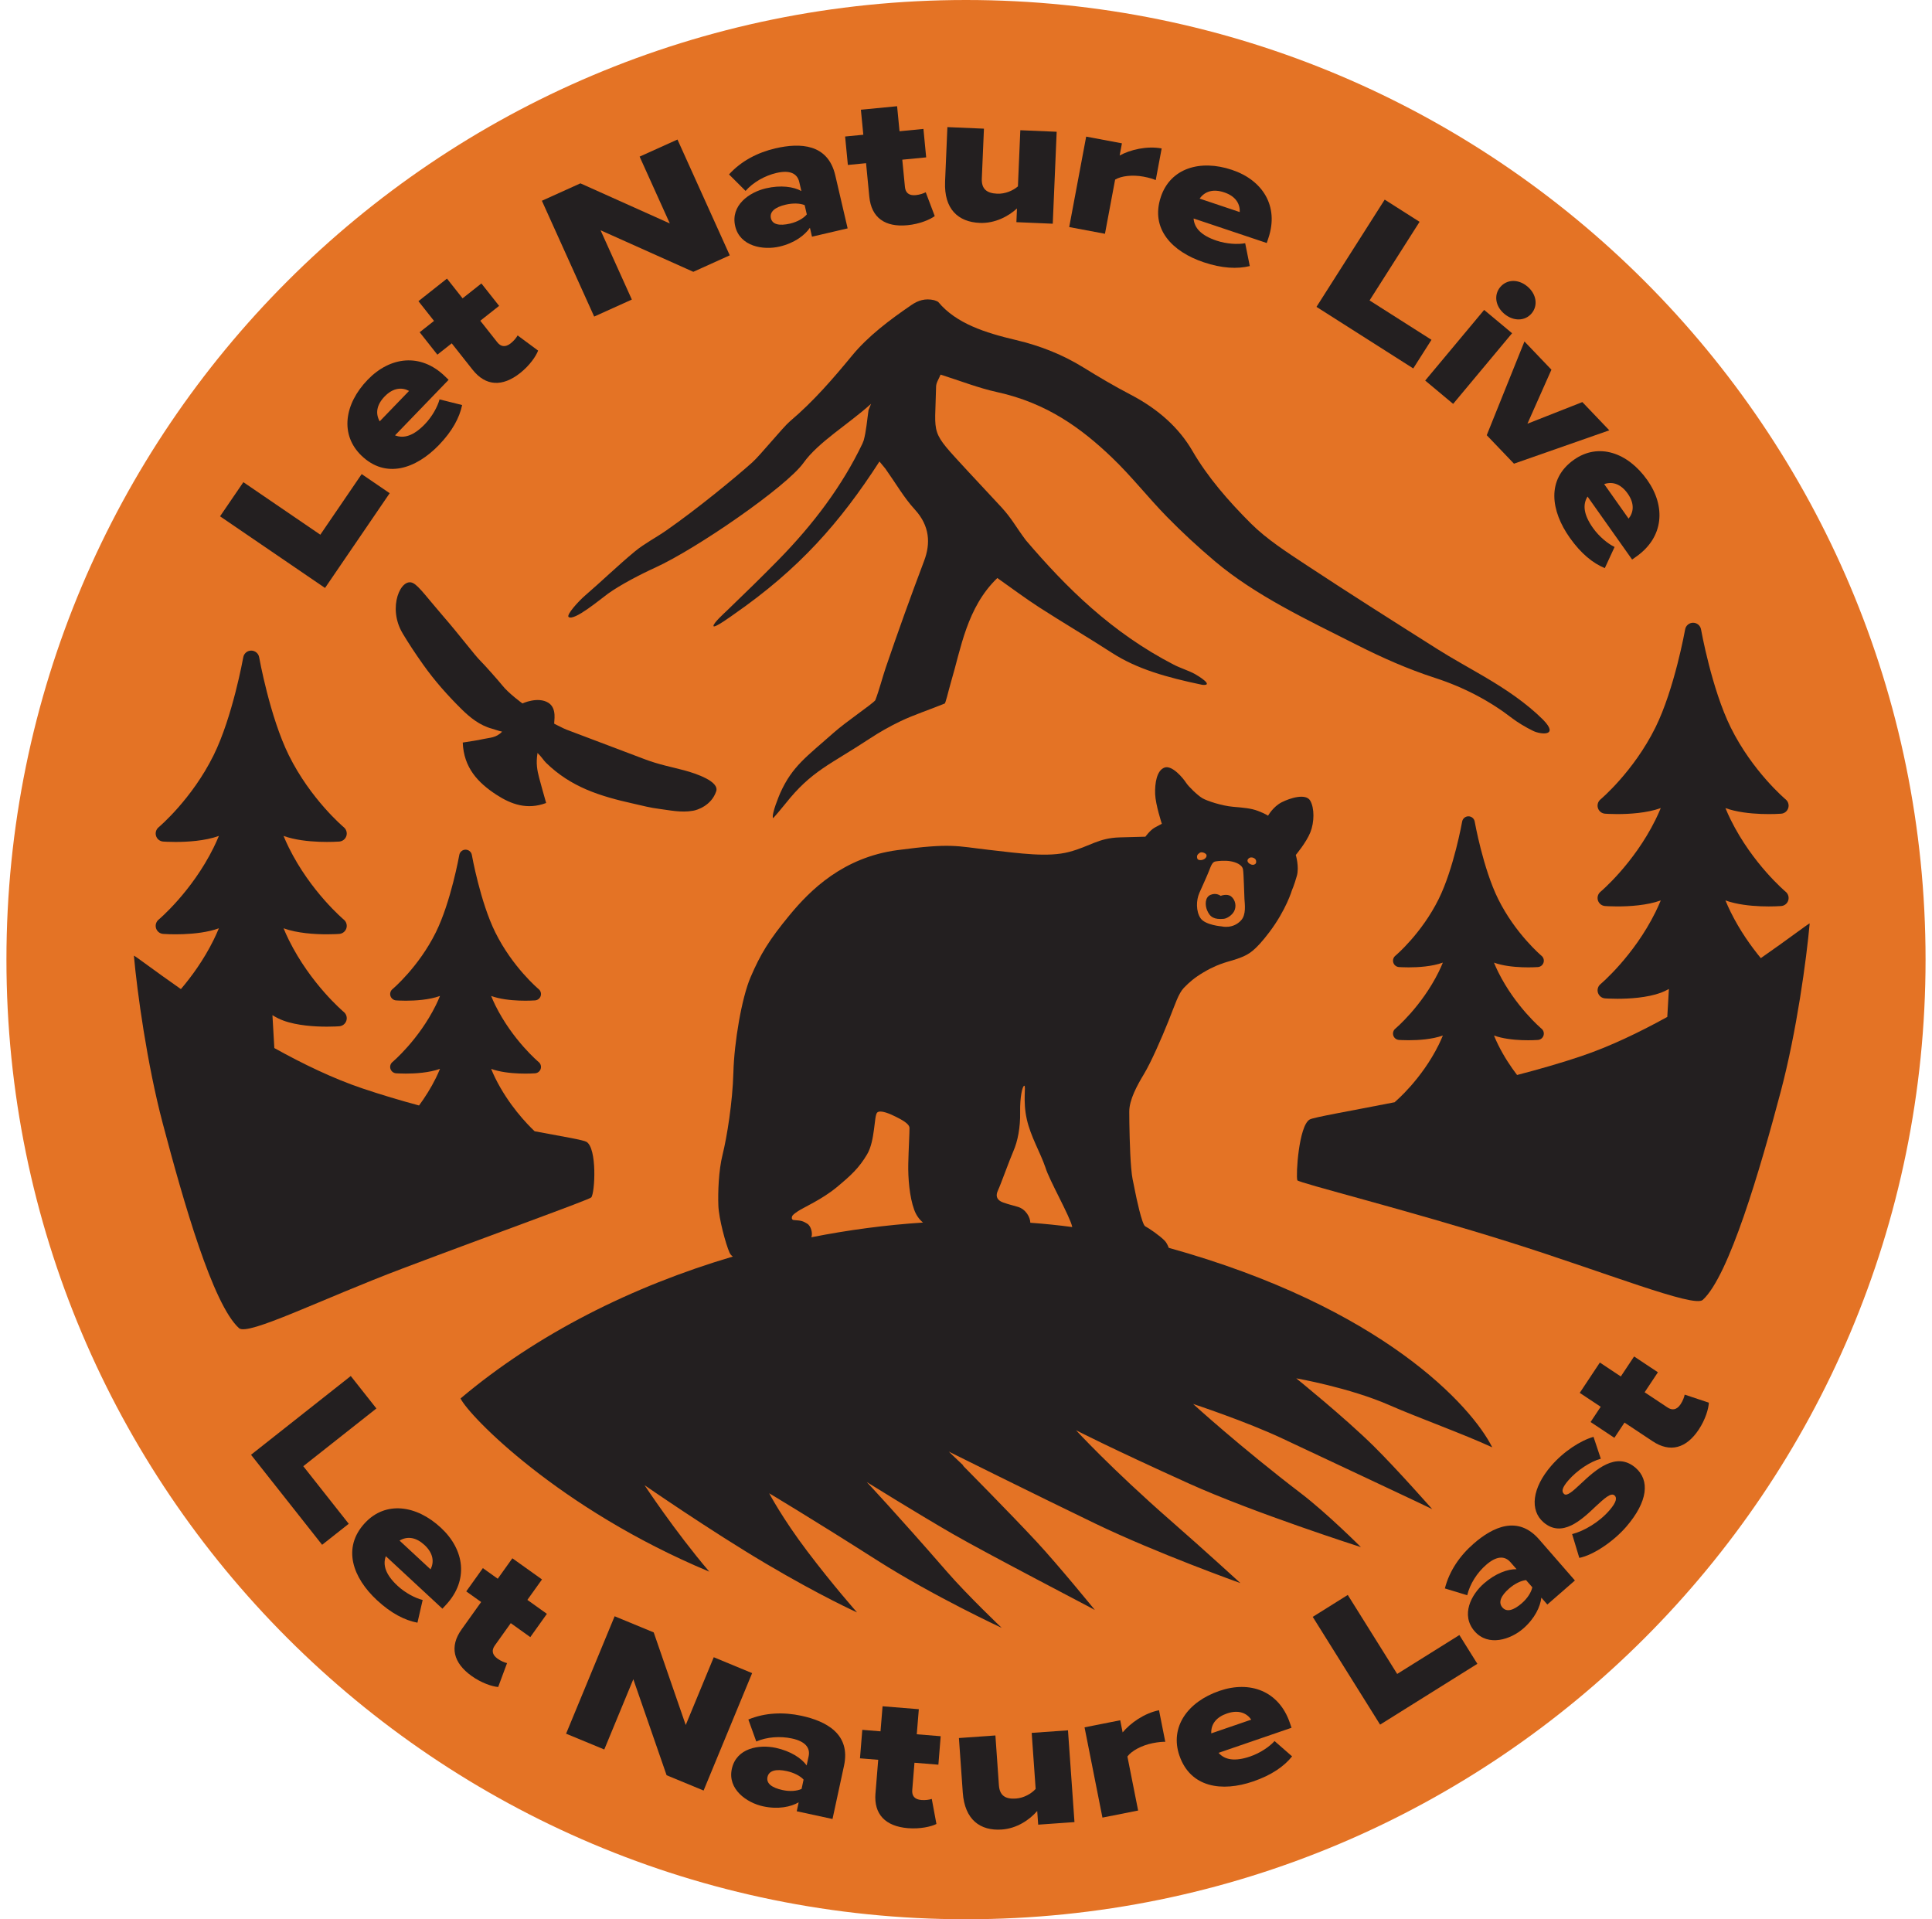<?xml version="1.0" encoding="UTF-8"?>
<svg xmlns="http://www.w3.org/2000/svg" width="150" height="149" viewBox="0 0 150 149" fill="none">
  <g id="Layer_1" clip-path="url(#clip0_1239_2670)">
    <path id="Vector" d="M149.5 74.5C149.5 115.645 116.145 149 75 149C33.855 149 0.5 115.645 0.5 74.5C0.5 33.355 33.855 0 75 0C116.145 0 149.5 33.355 149.5 74.5Z" fill="#E47325"></path>
    <path id="Vector_2" d="M17.085 40.084L18.895 37.433L24.87 41.511L28.08 36.806L30.255 38.29L25.235 45.646L17.085 40.084Z" fill="#231F20"></path>
    <path id="Vector_3" d="M31.759 30.348C31.231 30.064 30.541 30.077 29.863 30.78C29.257 31.407 29.123 32.08 29.48 32.711L31.759 30.348ZM28.063 35.373C26.381 33.75 26.726 31.369 28.543 29.485C30.289 27.675 32.658 27.392 34.532 29.2L34.83 29.487L30.67 33.798C31.355 34.068 32.114 33.835 32.987 32.93C33.562 32.334 33.978 31.563 34.125 31.006L35.88 31.445C35.677 32.422 35.121 33.468 34.074 34.553C32.296 36.395 29.957 37.2 28.063 35.372" fill="#231F20"></path>
    <path id="Vector_4" d="M36.695 28.708L35.072 26.654L33.958 27.534L32.583 25.793L33.697 24.913L32.487 23.382L34.703 21.629L35.914 23.161L37.375 22.006L38.751 23.746L37.289 24.901L38.61 26.573C38.876 26.909 39.224 26.992 39.654 26.653C39.909 26.451 40.095 26.21 40.188 26.041L41.778 27.218C41.623 27.642 41.126 28.374 40.384 28.96C39.003 30.052 37.705 29.983 36.696 28.707" fill="#231F20"></path>
    <path id="Vector_5" d="M42.072 15.586L45.064 14.234L52.004 17.348L49.66 12.159L52.599 10.832L56.659 19.823L53.829 21.102L46.628 17.877L49.056 23.256L46.132 24.577L42.072 15.586Z" fill="#231F20"></path>
    <path id="Vector_6" d="M61.348 17.357C61.91 17.225 62.392 16.946 62.64 16.645L62.473 15.925C62.12 15.778 61.568 15.756 61.006 15.887C60.17 16.081 59.737 16.44 59.854 16.945C59.968 17.434 60.512 17.55 61.348 17.357ZM60.295 13.424C59.373 13.639 58.474 14.152 57.886 14.821L56.601 13.541C57.544 12.501 58.818 11.84 60.2 11.518C62.132 11.069 64.279 11.16 64.85 13.61L65.81 17.73L63.043 18.375L62.882 17.683C62.485 18.262 61.686 18.873 60.519 19.144C59.251 19.44 57.447 19.131 57.081 17.561C56.702 15.933 58.183 14.92 59.465 14.621C60.632 14.35 61.623 14.498 62.218 14.831L62.053 14.125C61.899 13.462 61.319 13.187 60.296 13.425" fill="#231F20"></path>
    <path id="Vector_7" d="M67.493 15.275L67.241 12.669L65.828 12.806L65.614 10.598L67.028 10.461L66.839 8.518L69.651 8.246L69.839 10.189L71.695 10.009L71.908 12.217L70.053 12.397L70.259 14.516C70.3 14.943 70.549 15.202 71.093 15.149C71.417 15.117 71.704 15.015 71.873 14.925L72.573 16.774C72.213 17.046 71.399 17.393 70.458 17.484C68.706 17.654 67.651 16.894 67.494 15.274" fill="#231F20"></path>
    <path id="Vector_8" d="M73.375 14.109L73.555 9.868L76.393 9.989L76.228 13.861C76.195 14.659 76.595 15.003 77.423 15.038C78.043 15.064 78.662 14.794 79.031 14.469L79.217 10.11L82.04 10.229L81.736 17.368L78.913 17.248L78.958 16.184C78.295 16.793 77.25 17.355 76.068 17.305C74.384 17.233 73.286 16.224 73.376 14.11" fill="#231F20"></path>
    <path id="Vector_9" d="M84.33 10.606L87.106 11.127L86.929 12.072C87.75 11.624 89.043 11.31 90.191 11.525L89.731 13.982C89.55 13.903 89.238 13.8 88.788 13.715C87.93 13.554 87.038 13.657 86.577 13.947L85.789 18.149L83.013 17.628L84.33 10.606Z" fill="#231F20"></path>
    <path id="Vector_10" d="M96.254 16.463C96.283 15.864 95.975 15.245 95.05 14.936C94.222 14.658 93.559 14.826 93.141 15.419L96.254 16.464V16.463ZM90.129 15.282C90.871 13.066 93.169 12.355 95.652 13.188C98.035 13.987 99.309 16.005 98.481 18.473L98.35 18.866L92.671 16.962C92.721 17.697 93.258 18.281 94.45 18.681C95.235 18.945 96.109 18.989 96.676 18.882L97.033 20.656C96.063 20.892 94.88 20.839 93.45 20.359C91.024 19.546 89.292 17.779 90.129 15.284" fill="#231F20"></path>
    <path id="Vector_11" d="M107.507 15.498L110.215 17.221L106.333 23.324L111.139 26.381L109.725 28.603L102.211 23.823L107.507 15.498Z" fill="#231F20"></path>
    <path id="Vector_12" d="M118.582 22.235C119.287 22.823 119.43 23.713 118.918 24.326C118.407 24.939 117.505 24.957 116.801 24.37C116.098 23.783 115.965 22.902 116.477 22.289C116.989 21.676 117.879 21.648 118.582 22.236M115.229 24.06L117.398 25.87L112.821 31.355L110.652 29.544L115.229 24.06V24.06Z" fill="#231F20"></path>
    <path id="Vector_13" d="M118.358 26.509L120.452 28.701L118.589 32.895L122.853 31.215L124.946 33.407L117.545 35.998L115.43 33.786L118.358 26.509Z" fill="#231F20"></path>
    <path id="Vector_14" d="M126.444 40.263C126.821 39.797 126.938 39.117 126.374 38.319C125.869 37.607 125.235 37.35 124.548 37.582L126.444 40.263H126.444ZM122.197 35.694C124.104 34.344 126.38 35.127 127.891 37.263C129.344 39.316 129.18 41.697 127.055 43.2L126.717 43.44L123.257 38.55C122.863 39.172 122.951 39.962 123.678 40.988C124.156 41.664 124.837 42.216 125.356 42.464L124.597 44.106C123.675 43.726 122.752 42.984 121.881 41.752C120.402 39.664 120.047 37.216 122.196 35.695" fill="#231F20"></path>
    <path id="Vector_15" d="M27.234 106.826L29.223 109.345L23.546 113.827L27.076 118.298L25.009 119.929L19.49 112.94L27.234 106.826Z" fill="#231F20"></path>
    <path id="Vector_16" d="M33.428 121.835C33.702 121.301 33.676 120.611 32.96 119.947C32.32 119.354 31.645 119.233 31.02 119.602L33.428 121.835H33.428ZM28.332 118.237C29.922 116.523 32.309 116.821 34.228 118.602C36.072 120.312 36.401 122.676 34.631 124.585L34.348 124.889L29.956 120.814C29.699 121.504 29.947 122.258 30.869 123.114C31.476 123.677 32.256 124.077 32.816 124.213L32.411 125.976C31.431 125.793 30.375 125.256 29.268 124.23C27.392 122.49 26.541 120.166 28.332 118.236" fill="#231F20"></path>
    <path id="Vector_17" d="M35.835 126.502L37.357 124.371L36.2 123.546L37.49 121.74L38.645 122.565L39.78 120.976L42.08 122.618L40.945 124.206L42.461 125.29L41.172 127.096L39.656 126.012L38.417 127.746C38.168 128.095 38.186 128.452 38.631 128.771C38.896 128.959 39.18 129.071 39.367 129.114L38.679 130.968C38.228 130.937 37.387 130.664 36.617 130.114C35.184 129.091 34.889 127.826 35.835 126.502Z" fill="#231F20"></path>
    <path id="Vector_18" d="M47.72 125.477L50.754 126.731L53.24 133.92L55.416 128.658L58.395 129.891L54.627 139.007L51.755 137.82L49.171 130.366L46.916 135.82L43.951 134.594L47.72 125.477Z" fill="#231F20"></path>
    <path id="Vector_19" d="M60.762 138.971C61.325 139.094 61.881 139.047 62.234 138.881L62.39 138.158C62.133 137.876 61.644 137.619 61.08 137.497C60.242 137.315 59.697 137.455 59.587 137.961C59.482 138.453 59.923 138.79 60.762 138.971ZM61.491 134.967C60.566 134.767 59.535 134.846 58.717 135.2L58.102 133.493C59.398 132.956 60.833 132.903 62.221 133.203C64.158 133.622 66.061 134.624 65.529 137.081L64.636 141.216L61.859 140.616L62.009 139.922C61.403 140.275 60.419 140.486 59.248 140.233C57.976 139.958 56.477 138.907 56.818 137.332C57.171 135.697 58.942 135.415 60.23 135.693C61.4 135.947 62.234 136.504 62.628 137.059L62.781 136.351C62.924 135.686 62.517 135.189 61.491 134.967Z" fill="#231F20"></path>
    <path id="Vector_20" d="M67.972 139.23L68.184 136.621L66.769 136.506L66.948 134.295L68.363 134.41L68.522 132.465L71.337 132.693L71.178 134.639L73.035 134.79L72.856 137L70.999 136.849L70.827 138.972C70.791 139.4 70.99 139.698 71.535 139.742C71.859 139.769 72.16 139.719 72.343 139.659L72.704 141.603C72.302 141.808 71.44 142.005 70.496 141.929C68.743 141.786 67.839 140.851 67.97 139.23" fill="#231F20"></path>
    <path id="Vector_21" d="M74.75 139.164L74.45 134.931L77.283 134.731L77.555 138.596C77.612 139.392 78.048 139.687 78.874 139.629C79.494 139.586 80.077 139.248 80.408 138.883L80.1 134.531L82.918 134.332L83.422 141.457L80.605 141.656L80.529 140.594C79.94 141.273 78.965 141.95 77.785 142.033C76.103 142.153 74.899 141.274 74.75 139.164Z" fill="#231F20"></path>
    <path id="Vector_22" d="M84.203 134.101L86.974 133.551L87.161 134.495C87.756 133.773 88.84 133.001 89.986 132.773L90.472 135.225C90.275 135.219 89.947 135.238 89.497 135.328C88.641 135.498 87.851 135.926 87.532 136.366L88.364 140.559L85.593 141.108L84.204 134.101L84.203 134.101Z" fill="#231F20"></path>
    <path id="Vector_23" d="M97.147 133.503C96.807 133.01 96.186 132.707 95.263 133.024C94.437 133.307 94.012 133.845 94.041 134.569L97.147 133.503H97.147ZM91.569 136.295C90.81 134.084 92.2 132.121 94.677 131.27C97.056 130.453 99.294 131.28 100.14 133.742L100.275 134.134L94.608 136.08C95.096 136.632 95.878 136.77 97.067 136.361C97.851 136.093 98.571 135.595 98.956 135.165L100.318 136.355C99.695 137.133 98.722 137.811 97.296 138.3C94.874 139.132 92.426 138.784 91.57 136.294" fill="#231F20"></path>
    <path id="Vector_24" d="M101.92 125.524L104.641 123.822L108.477 129.955L113.306 126.935L114.702 129.169L107.151 133.89L101.92 125.524Z" fill="#231F20"></path>
    <path id="Vector_25" d="M118.16 124.461C118.595 124.082 118.889 123.611 118.968 123.227L118.482 122.67C118.102 122.707 117.603 122.945 117.168 123.324C116.522 123.888 116.307 124.408 116.648 124.797C116.978 125.177 117.513 125.025 118.16 124.461ZM115.387 121.483C114.673 122.104 114.121 122.979 113.915 123.845L112.18 123.317C112.525 121.957 113.34 120.777 114.41 119.843C115.904 118.541 117.845 117.616 119.497 119.511L122.276 122.7L120.135 124.566L119.669 124.031C119.59 124.727 119.17 125.642 118.267 126.429C117.286 127.284 115.548 127.857 114.489 126.642C113.391 125.381 114.223 123.792 115.216 122.928C116.119 122.141 117.065 121.808 117.745 121.823L117.268 121.276C116.821 120.764 116.18 120.793 115.388 121.483" fill="#231F20"></path>
    <path id="Vector_26" d="M122.617 120.946L122.059 119.099C122.985 118.862 124.162 118.177 124.963 117.246C125.542 116.574 125.539 116.259 125.349 116.094C125.069 115.853 124.549 116.344 123.902 116.937C122.795 117.995 121.276 119.42 119.841 118.185C118.753 117.248 118.951 115.523 120.427 113.808C121.402 112.676 122.714 111.833 123.72 111.549L124.287 113.248C123.475 113.466 122.445 114.141 121.759 114.936C121.276 115.497 121.215 115.795 121.439 115.988C121.664 116.181 122.135 115.748 122.732 115.189C123.85 114.141 125.469 112.645 126.982 113.948C128.104 114.914 127.954 116.562 126.265 118.524C125.299 119.645 123.723 120.727 122.617 120.946" fill="#231F20"></path>
    <path id="Vector_27" d="M128.307 111.889L126.126 110.441L125.34 111.624L123.492 110.397L124.278 109.214L122.651 108.134L124.213 105.78L125.84 106.861L126.871 105.308L128.72 106.536L127.689 108.088L129.463 109.266C129.821 109.503 130.177 109.473 130.48 109.018C130.66 108.747 130.762 108.459 130.798 108.271L132.674 108.895C132.658 109.346 132.414 110.195 131.89 110.985C130.917 112.451 129.662 112.79 128.306 111.889" fill="#231F20"></path>
    <path id="Vector_28" d="M45.529 88.644C45.269 88.495 43.754 88.245 41.508 87.824C40.888 87.237 39.478 85.767 38.453 83.698C38.34 83.471 38.234 83.228 38.132 82.981C39.486 83.473 41.461 83.332 41.544 83.325C41.745 83.31 41.917 83.174 41.979 82.982C42.04 82.79 41.979 82.58 41.823 82.451C41.803 82.435 39.794 80.748 38.453 78.039C38.34 77.811 38.234 77.569 38.132 77.321C39.486 77.813 41.461 77.671 41.544 77.665C41.745 77.65 41.917 77.514 41.979 77.322C42.04 77.13 41.979 76.921 41.823 76.792C41.803 76.775 39.794 75.089 38.453 72.379C37.287 70.023 36.641 66.409 36.634 66.372C36.593 66.136 36.387 65.964 36.147 65.964C35.906 65.964 35.701 66.136 35.66 66.372C35.653 66.409 35.006 70.023 33.84 72.379C32.505 75.078 30.491 76.775 30.471 76.792C30.316 76.921 30.255 77.131 30.316 77.322C30.378 77.514 30.549 77.65 30.749 77.665C30.781 77.667 31.077 77.689 31.506 77.689C32.224 77.689 33.314 77.628 34.162 77.32C34.059 77.567 33.952 77.81 33.84 78.037C32.504 80.737 30.49 82.433 30.47 82.45C30.315 82.579 30.254 82.79 30.315 82.98C30.377 83.173 30.548 83.308 30.748 83.324C30.78 83.326 31.076 83.347 31.505 83.347C32.224 83.347 33.314 83.287 34.161 82.978C34.059 83.225 33.951 83.468 33.839 83.696C33.441 84.5 32.982 85.214 32.534 85.823C31.09 85.433 29.61 84.995 28.139 84.499C25.878 83.737 23.525 82.603 21.299 81.365L21.152 78.811C21.416 78.975 21.697 79.121 21.999 79.231C23.075 79.627 24.467 79.704 25.381 79.704C25.925 79.704 26.302 79.677 26.343 79.673C26.597 79.654 26.814 79.483 26.892 79.24C26.969 78.997 26.892 78.731 26.696 78.567C26.67 78.546 24.119 76.397 22.427 72.977C22.283 72.687 22.146 72.381 22.015 72.067C23.088 72.457 24.47 72.534 25.381 72.534C25.925 72.534 26.302 72.507 26.343 72.503C26.597 72.484 26.814 72.312 26.892 72.07C26.969 71.827 26.892 71.561 26.696 71.397C26.67 71.376 24.119 69.227 22.427 65.807C22.283 65.518 22.146 65.211 22.015 64.896C23.732 65.521 26.236 65.341 26.343 65.334C26.597 65.314 26.814 65.142 26.892 64.9C26.969 64.657 26.892 64.39 26.696 64.227C26.67 64.206 24.119 62.057 22.426 58.638C20.949 55.653 20.13 51.072 20.121 51.027C20.069 50.727 19.808 50.509 19.504 50.509C19.2 50.509 18.939 50.727 18.887 51.027C18.878 51.072 18.06 55.653 16.582 58.638C14.89 62.057 12.339 64.206 12.313 64.227C12.117 64.39 12.039 64.657 12.117 64.9C12.194 65.143 12.412 65.315 12.666 65.334C12.706 65.337 13.082 65.364 13.627 65.364C14.538 65.364 15.919 65.287 16.994 64.896C16.863 65.211 16.726 65.517 16.582 65.807C14.89 69.227 12.339 71.376 12.313 71.397C12.117 71.561 12.039 71.827 12.117 72.07C12.194 72.313 12.412 72.485 12.666 72.503C12.772 72.512 15.276 72.692 16.994 72.067C16.863 72.381 16.725 72.687 16.582 72.977C15.807 74.543 14.854 75.837 14.045 76.787C11.871 75.272 10.46 74.176 10.396 74.197C10.645 76.968 11.408 82.58 12.638 87.225C14.246 93.3 16.518 101.263 18.555 103.11C19.244 103.733 24.971 100.85 31.283 98.466C38.123 95.882 45.752 93.135 45.903 92.962C46.193 92.63 46.374 89.129 45.526 88.642" fill="#231F20"></path>
    <path id="Vector_29" d="M136.711 74.385C135.948 73.46 135.086 72.251 134.374 70.813C134.23 70.523 134.093 70.218 133.962 69.903C135.679 70.529 138.183 70.349 138.289 70.34C138.543 70.321 138.761 70.149 138.838 69.906C138.916 69.664 138.838 69.398 138.642 69.234C138.616 69.213 136.066 67.064 134.373 63.644C134.23 63.354 134.092 63.049 133.961 62.734C135.677 63.359 138.182 63.18 138.288 63.171C138.543 63.152 138.76 62.98 138.838 62.737C138.915 62.495 138.838 62.228 138.642 62.065C138.616 62.044 136.065 59.894 134.372 56.475C132.895 53.49 132.076 48.909 132.068 48.863C132.015 48.564 131.754 48.346 131.451 48.346C131.148 48.346 130.886 48.564 130.834 48.863C130.825 48.909 130.006 53.49 128.529 56.474C126.836 59.894 124.285 62.043 124.26 62.064C124.064 62.228 123.986 62.494 124.064 62.737C124.142 62.98 124.359 63.152 124.614 63.17C124.653 63.173 125.029 63.201 125.574 63.201C126.485 63.201 127.867 63.124 128.942 62.733C128.811 63.047 128.674 63.353 128.53 63.643C126.837 67.064 124.286 69.212 124.261 69.233C124.065 69.397 123.987 69.663 124.065 69.906C124.142 70.149 124.36 70.321 124.615 70.339C124.654 70.342 125.03 70.37 125.576 70.37C126.487 70.37 127.868 70.293 128.942 69.903C128.811 70.217 128.674 70.523 128.53 70.812C126.838 74.233 124.287 76.381 124.262 76.403C124.066 76.566 123.987 76.832 124.066 77.075C124.143 77.318 124.361 77.49 124.616 77.509C124.655 77.512 125.031 77.539 125.577 77.539C126.491 77.539 127.883 77.462 128.958 77.067C129.174 76.987 129.377 76.887 129.573 76.779L129.448 78.948C127.268 80.153 124.972 81.251 122.763 81.996C121.211 82.519 119.517 83.007 117.785 83.456C117.285 82.802 116.762 82.013 116.315 81.109C116.201 80.881 116.095 80.64 115.993 80.392C117.347 80.884 119.322 80.743 119.406 80.735C119.607 80.719 119.778 80.585 119.839 80.392C119.9 80.2 119.839 79.991 119.684 79.862C119.664 79.846 117.651 78.148 116.315 75.45C116.201 75.222 116.095 74.98 115.992 74.733C117.347 75.225 119.322 75.083 119.406 75.077C119.607 75.061 119.778 74.926 119.839 74.733C119.9 74.542 119.839 74.332 119.684 74.203C119.664 74.186 117.651 72.489 116.315 69.79C115.148 67.435 114.502 63.819 114.495 63.783C114.454 63.546 114.249 63.374 114.008 63.374C113.768 63.374 113.563 63.546 113.521 63.783C113.514 63.819 112.868 67.435 111.702 69.79C110.366 72.489 108.352 74.186 108.331 74.203C108.177 74.332 108.116 74.543 108.177 74.733C108.238 74.926 108.41 75.061 108.611 75.077C108.641 75.078 108.938 75.1 109.368 75.1C110.086 75.1 111.176 75.04 112.023 74.731C111.92 74.978 111.813 75.221 111.701 75.449C110.365 78.148 108.351 79.845 108.331 79.861C108.176 79.99 108.115 80.2 108.176 80.392C108.237 80.584 108.409 80.719 108.61 80.734C108.641 80.737 108.939 80.757 109.37 80.757C110.088 80.757 111.176 80.698 112.024 80.39C111.921 80.638 111.814 80.88 111.702 81.108C110.366 83.807 108.352 85.503 108.331 85.52C108.314 85.534 108.302 85.554 108.287 85.57C104.671 86.281 101.979 86.741 101.683 86.912C100.834 87.398 100.6 91.254 100.723 91.629C100.787 91.824 109.29 93.942 117.236 96.446C124.645 98.781 131.508 101.544 132.2 100.918C134.236 99.071 136.654 90.796 138.262 84.721C139.492 80.076 140.255 74.464 140.503 71.693C140.438 71.671 138.965 72.817 136.711 74.383" fill="#231F20"></path>
    <path id="Vector_30" d="M119.824 55.892C118.473 54.553 116.897 53.504 115.228 52.523C114.014 51.809 112.763 51.129 111.586 50.384C108.197 48.24 104.807 46.097 101.48 43.903C99.94 42.887 98.345 41.862 97.13 40.649C95.371 38.894 93.761 37.041 92.584 35.013C91.545 33.222 89.941 31.764 87.766 30.63C86.501 29.971 85.29 29.254 84.104 28.521C82.544 27.557 80.818 26.854 78.867 26.395C76.499 25.837 74.24 25.116 72.856 23.456C72.796 23.385 72.643 23.354 72.526 23.303C71.831 23.142 71.282 23.323 70.764 23.678C69.038 24.859 67.397 26.101 66.17 27.587C64.697 29.372 63.192 31.131 61.322 32.716C60.789 33.167 59.027 35.344 58.404 35.901C57.053 37.107 54.121 39.519 51.719 41.189C50.926 41.74 50.019 42.209 49.3 42.803C47.961 43.912 46.744 45.099 45.435 46.226C44.923 46.666 43.962 47.722 44.144 47.898C44.579 48.239 46.612 46.516 47.213 46.084C48.161 45.403 49.719 44.59 50.883 44.061C54.059 42.615 61.055 37.792 62.38 35.937C63.542 34.31 65.857 32.951 67.631 31.347L67.433 31.834C67.316 32.639 67.257 33.461 67.058 34.188C67.028 34.279 66.993 34.366 66.953 34.452C65.397 37.705 63.163 40.687 60.437 43.467C59.035 44.896 57.922 45.973 56.47 47.375C56.284 47.553 55.345 48.399 55.396 48.604C55.448 48.809 56.867 47.769 56.982 47.69C62.041 44.179 65.224 40.565 68.281 35.828L68.74 36.384C69.587 37.579 70.18 38.633 71.031 39.561C72.191 40.828 72.257 42.195 71.751 43.535C70.662 46.423 69.767 48.908 68.758 51.864C68.53 52.534 68.235 53.662 67.955 54.368C67.674 54.699 65.704 56.017 64.729 56.882C62.639 58.734 61.511 59.481 60.578 61.565C60.519 61.694 59.887 63.193 60.014 63.517C60.025 63.548 60.75 62.685 60.983 62.39C63.014 59.827 64.428 59.384 67.518 57.346C68.262 56.855 69.07 56.396 69.921 55.987C70.938 55.5 72.249 55.069 73.33 54.624C73.405 54.673 73.617 53.697 73.835 52.948C74.604 50.382 75.051 47.167 77.433 44.875C78.571 45.675 79.602 46.453 80.71 47.167C82.561 48.359 84.486 49.49 86.335 50.685C88.268 51.933 90.564 52.587 93.346 53.166C94.319 53.258 93.007 52.457 92.786 52.335C92.273 52.052 91.655 51.873 91.128 51.601C86.312 49.111 82.796 45.633 79.644 41.936C78.819 40.831 78.577 40.281 77.725 39.352C76.856 38.406 75.963 37.471 75.094 36.526C72.153 33.331 72.599 33.975 72.678 30.007C72.684 29.702 72.903 29.398 73.026 29.083C74.574 29.57 75.951 30.12 77.422 30.442C81.309 31.296 83.979 33.272 86.328 35.517C87.864 36.985 89.12 38.61 90.594 40.115C91.76 41.308 93.01 42.463 94.322 43.571C97.463 46.224 101.468 48.108 105.368 50.077C107.287 51.047 109.265 51.931 111.419 52.63C113.676 53.361 115.681 54.43 117.396 55.754C117.784 56.053 118.448 56.463 119.041 56.747C119.633 57.032 121.065 57.17 119.822 55.894" fill="#231F20"></path>
    <path id="Vector_31" d="M62.993 96.054C63.115 95.747 62.964 95.169 62.668 94.997C62.365 94.819 62.27 94.757 61.667 94.72C61.667 94.72 61.416 94.737 61.488 94.462C61.525 94.322 61.682 94.216 61.957 94.028C62.368 93.749 63.825 93.115 64.96 92.173C66.094 91.231 66.691 90.676 67.321 89.617C67.951 88.558 67.853 86.634 68.1 86.378C68.346 86.123 69.17 86.506 69.572 86.708C69.973 86.91 70.607 87.233 70.613 87.568C70.619 87.903 70.54 89.286 70.518 90.355C70.495 91.424 70.606 92.908 70.981 93.927C71.131 94.337 71.363 94.663 71.662 94.912C68.786 95.099 65.88 95.483 62.994 96.054M77.486 92.405C77.688 91.983 78.365 90.086 78.687 89.347C79.009 88.608 79.225 87.541 79.203 86.349C79.182 85.155 79.381 84.292 79.527 84.289C79.673 84.286 79.395 85.455 79.722 86.898C80.026 88.248 80.751 89.43 81.166 90.633C81.454 91.605 83.076 94.437 83.243 95.232C83.245 95.242 83.248 95.251 83.25 95.261C82.179 95.118 81.093 95.006 79.994 94.927C79.987 94.497 79.645 93.877 79.024 93.693C78.493 93.536 77.873 93.396 77.639 93.234C77.406 93.07 77.285 92.828 77.487 92.405M93.119 69.319C93.372 68.753 93.726 67.975 93.877 67.587C94.028 67.198 94.128 66.915 94.373 66.876C94.618 66.836 95.073 66.792 95.496 66.856C95.918 66.918 96.448 67.119 96.508 67.504C96.568 67.889 96.594 69.362 96.619 69.783C96.644 70.204 96.765 70.992 96.369 71.437C95.733 72.15 94.851 71.92 94.851 71.92C94.851 71.92 93.569 71.821 93.208 71.283C92.847 70.745 92.867 69.886 93.12 69.319M93.141 66.211C93.289 66.103 93.576 66.218 93.653 66.336C93.731 66.456 93.63 66.698 93.316 66.763C93.316 66.763 93.001 66.829 92.953 66.634C92.896 66.407 92.993 66.319 93.141 66.211ZM96.881 66.719C96.922 66.652 97.007 66.572 97.127 66.565C97.248 66.558 97.39 66.607 97.471 66.708C97.556 66.816 97.552 67.01 97.45 67.081C97.354 67.148 97.234 67.169 97.073 67.086C96.869 66.98 96.816 66.83 96.881 66.719M111.203 117.168C111.203 117.168 108.465 114.06 106.657 112.272C104.422 110.063 100.639 107.005 100.639 107.005C100.639 107.005 104.775 107.726 107.886 109.093C110.103 110.066 113.628 111.328 115.857 112.363C114.26 109.166 107.331 101.485 90.742 96.874C90.659 96.652 90.55 96.448 90.428 96.322C90.065 95.946 89.225 95.361 88.913 95.202C88.659 95.073 88.207 92.907 88.119 92.447C87.948 91.539 87.903 91.577 87.822 90.639C87.714 89.386 87.675 87.193 87.676 86.294C87.676 85.376 88.285 84.266 88.823 83.372C89.362 82.479 90.186 80.602 90.716 79.276C91.247 77.949 91.492 77.13 91.917 76.688C92.343 76.247 92.75 75.898 93.425 75.496C94.188 75.042 94.684 74.87 95.063 74.742C95.442 74.614 95.899 74.519 96.416 74.302C96.932 74.084 97.43 73.85 98.547 72.374C99.864 70.634 100.308 69.107 100.308 69.107C100.308 69.107 100.473 68.749 100.686 68.001C100.886 67.299 100.605 66.374 100.605 66.374C100.605 66.374 101.419 65.406 101.734 64.62C102.049 63.835 102.064 62.742 101.725 62.158C101.385 61.576 100.178 61.945 99.507 62.286C98.838 62.628 98.452 63.327 98.452 63.327C98.452 63.327 98.241 63.175 97.682 62.96C97.124 62.745 96.533 62.704 95.718 62.632C94.874 62.558 93.717 62.183 93.348 61.965C92.98 61.746 92.274 61.066 92.078 60.757C91.882 60.449 91.013 59.372 90.41 59.591C89.808 59.81 89.653 60.819 89.685 61.65C89.718 62.481 90.205 63.956 90.205 63.956C90.205 63.956 89.921 64.1 89.647 64.253C89.284 64.457 88.93 64.956 88.93 64.956C88.93 64.956 88.619 64.961 86.938 65.01C85.257 65.058 84.628 65.71 83.006 66.138C81.385 66.567 79.229 66.259 76.746 65.974C74.262 65.691 73.876 65.437 69.675 65.999C65.473 66.561 62.919 69.086 61.308 71.039C59.697 72.992 59.041 74.079 58.276 75.861C57.583 77.473 57.003 80.92 56.941 83.243C56.879 85.567 56.436 88.299 56.099 89.646C55.791 90.88 55.736 92.564 55.773 93.586C55.809 94.608 56.348 96.584 56.637 97.237C56.701 97.382 56.792 97.48 56.899 97.552C49.075 99.861 41.675 103.573 35.757 108.568C36.396 109.909 43.393 117.139 55.069 122.015C52.364 118.834 50.044 115.302 50.044 115.302C50.044 115.302 55.134 118.825 59.441 121.376C63.744 123.923 66.541 125.178 66.541 125.178C66.541 125.178 64.681 123.082 62.669 120.42C60.731 117.858 59.72 115.931 59.72 115.931C59.72 115.931 62.782 117.747 68.109 121.139C72.496 123.932 77.771 126.377 77.771 126.377C77.771 126.377 75.127 123.862 73.534 122.032C69.629 117.542 67.294 115.058 67.294 115.058C67.294 115.058 71.171 117.469 73.976 119.089C76.598 120.603 85.049 124.988 85.003 124.988C85.003 124.988 82.191 121.532 80.473 119.682C78.477 117.535 74.74 113.758 74.74 113.758C74.74 113.758 74.767 113.771 74.815 113.791C74.099 113.119 73.666 112.696 73.666 112.696C73.666 112.696 80.287 115.989 84.997 118.263C89.819 120.591 96.307 122.904 96.307 122.904C96.307 122.904 93.585 120.409 90.916 118.075C86.235 113.981 83.544 111.036 83.544 111.036C83.544 111.036 86.172 112.398 92.293 115.165C97.354 117.452 105.66 120.109 105.66 120.109C105.66 120.109 103.056 117.502 101.008 115.936C96.244 112.295 92.63 108.993 92.63 108.993C92.63 108.993 96.75 110.35 99.579 111.685C102.511 113.069 111.253 117.159 111.204 117.167" fill="#231F20"></path>
    <path id="Vector_32" d="M95.013 71.332C95.254 71.311 95.648 71.063 95.813 70.753C96.023 70.359 95.911 69.853 95.588 69.596C95.27 69.345 94.772 69.55 94.772 69.55C94.772 69.55 94.437 69.275 93.981 69.473C93.541 69.663 93.557 70.273 93.713 70.655C93.947 71.229 94.293 71.395 95.013 71.333" fill="#231F20"></path>
    <path id="Vector_33" d="M31.262 49.176C31.75 49.986 32.236 50.725 32.866 51.613C33.751 52.859 34.748 53.981 35.821 55.042C36.495 55.708 37.251 56.319 38.208 56.574C38.43 56.634 38.645 56.727 38.984 56.8C38.517 57.297 38.008 57.263 37.536 57.372C37.029 57.49 36.509 57.55 35.928 57.647C36.003 59.601 37.112 60.77 38.546 61.702C39.703 62.453 40.938 62.888 42.403 62.339C42.21 61.649 42.029 61.035 41.868 60.416C41.71 59.811 41.599 59.282 41.733 58.455C42.055 58.763 42.195 59.023 42.395 59.218C44.338 61.115 46.572 61.809 49.184 62.392C49.904 62.552 50.438 62.705 51.253 62.807C51.969 62.897 52.886 63.104 53.788 62.945C54.134 62.897 55.24 62.533 55.606 61.432C55.86 60.67 54.066 60.057 53.119 59.803C52.172 59.548 51.182 59.37 50.048 58.939C48.026 58.171 46.001 57.412 43.98 56.644C43.697 56.536 43.273 56.295 43.032 56.188C42.992 56.035 43.276 54.998 42.574 54.559C41.76 54.05 40.563 54.611 40.563 54.611C40.563 54.611 39.483 53.828 39.005 53.218C38.762 52.91 37.579 51.573 37.318 51.324C36.899 50.924 35.671 49.288 34.407 47.836C33.285 46.547 32.514 45.478 32.074 45.271C31.142 44.778 30.049 47.158 31.263 49.174" fill="#231F20"></path>
  </g>
  <defs>
    <clipPath id="clip0_1239_2670">
      <rect width="149" height="149" fill="white" transform="translate(0.5)"></rect>
    </clipPath>
  </defs>
</svg>
